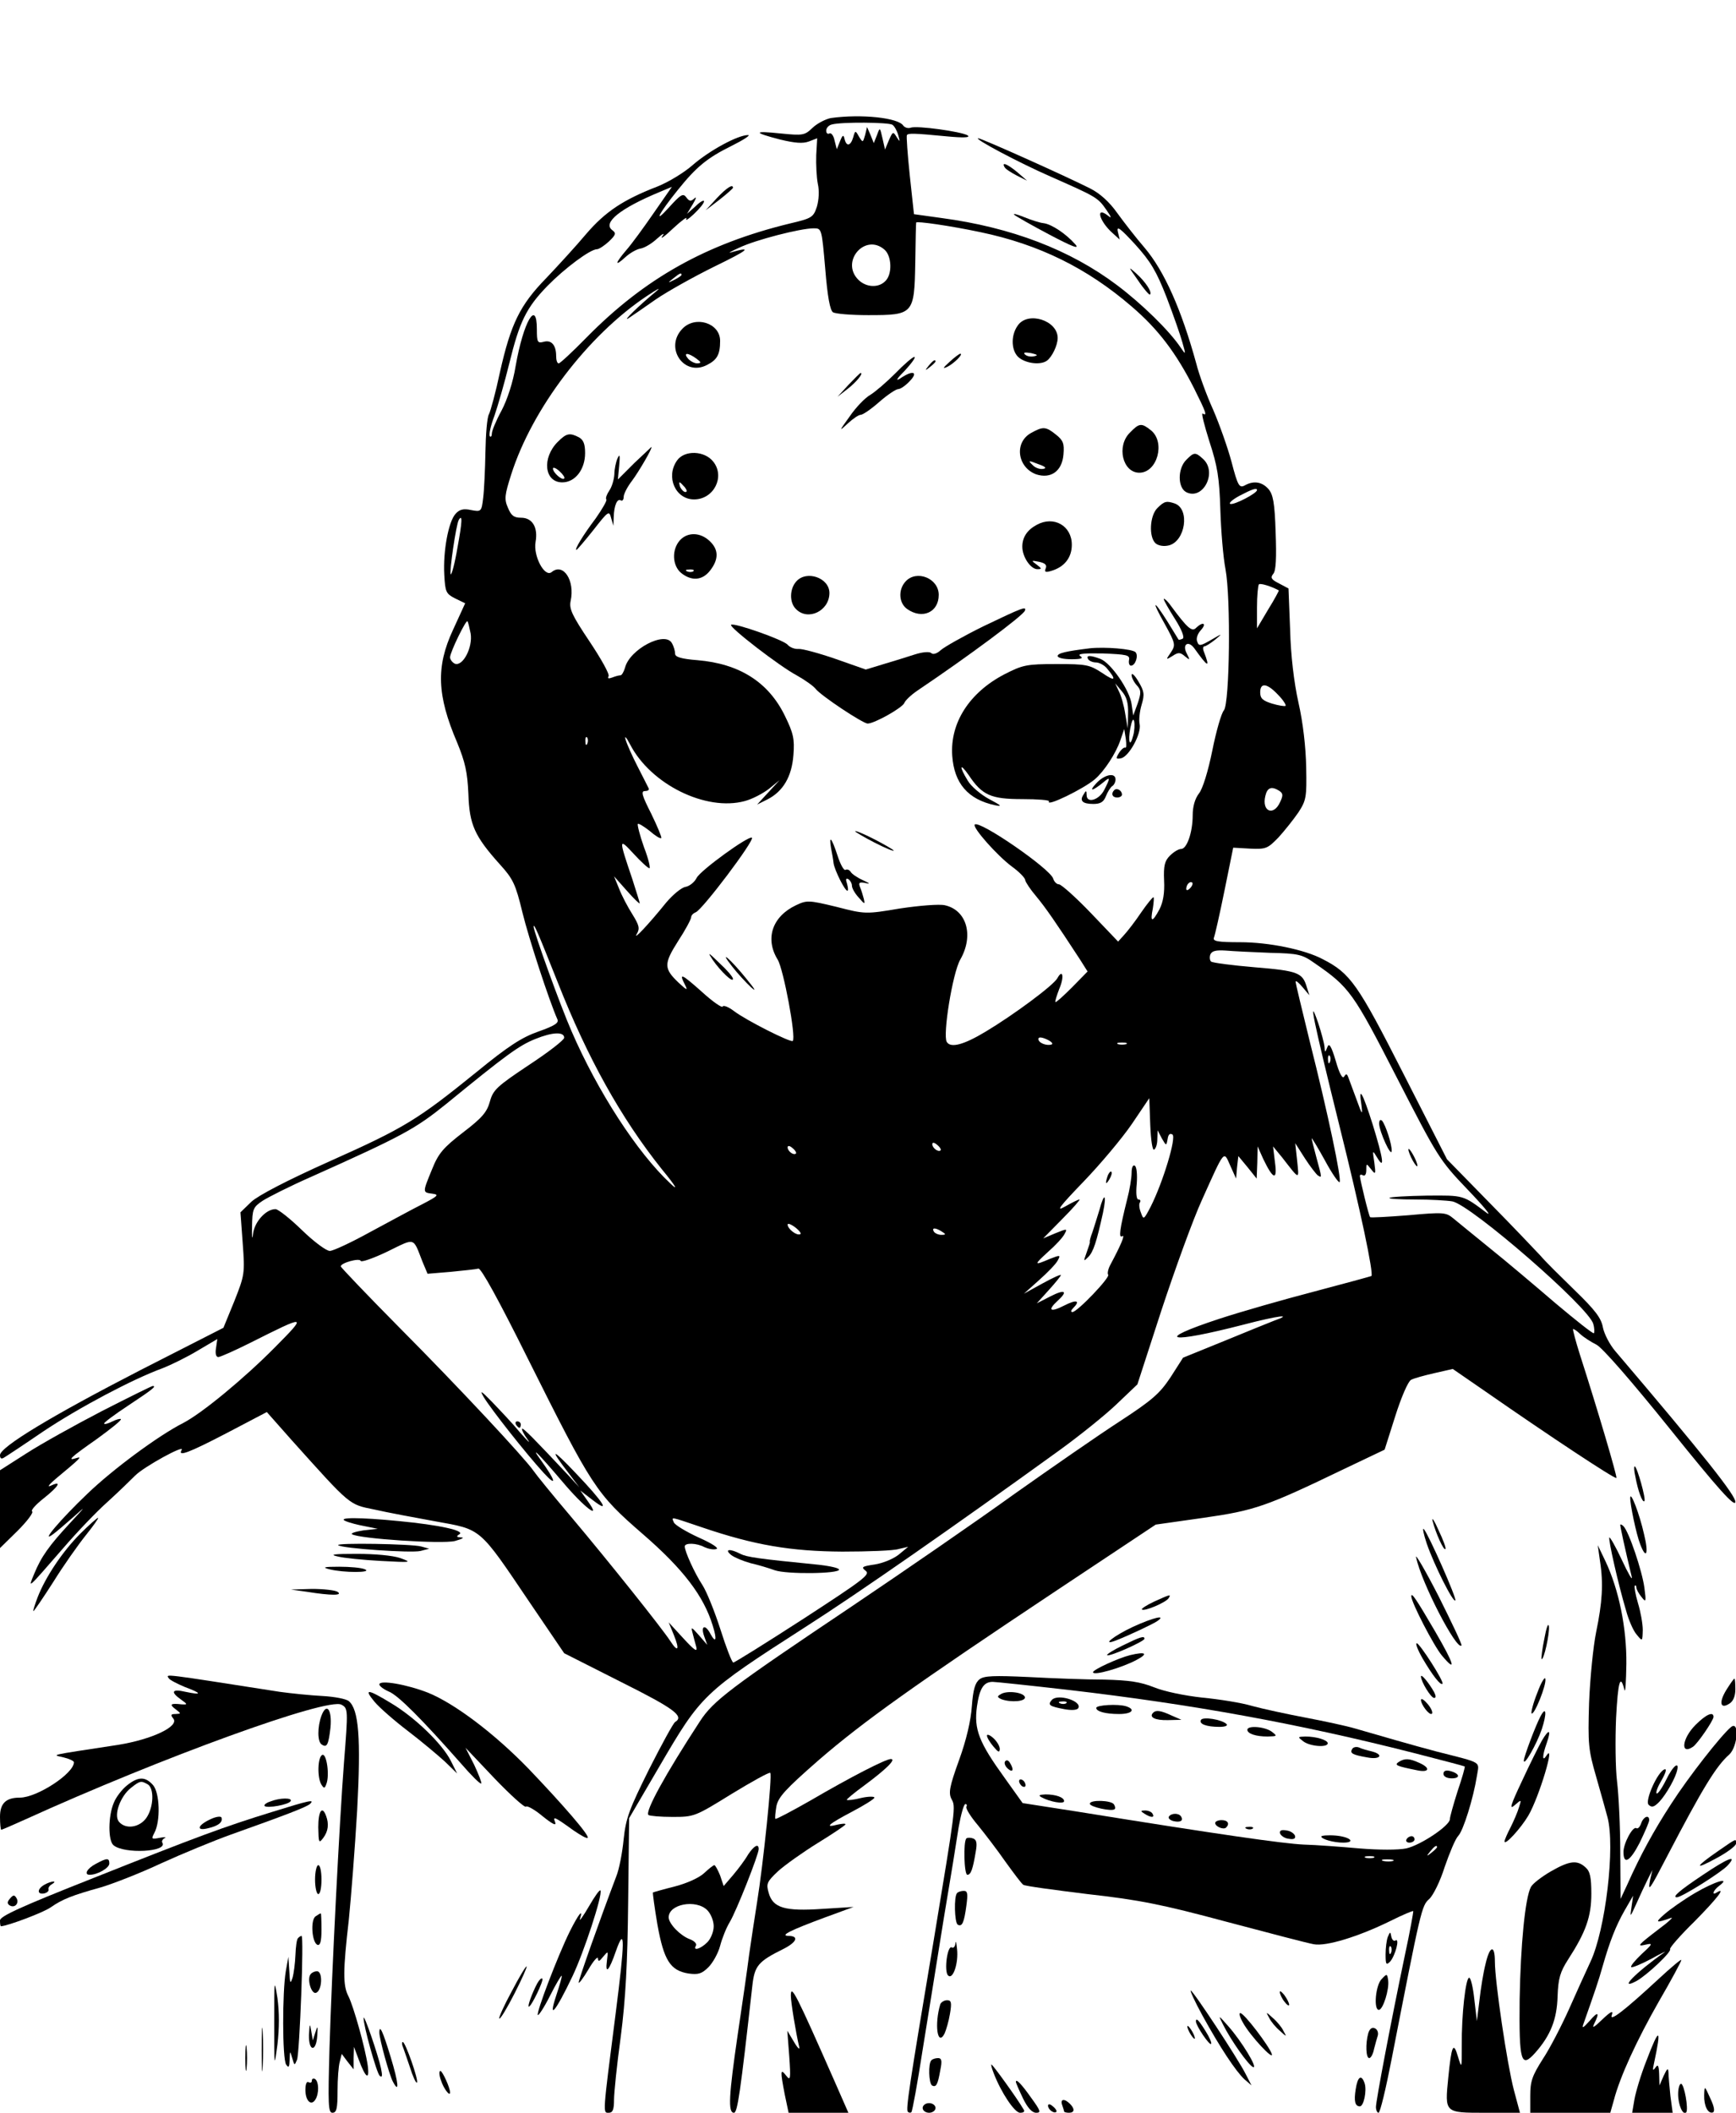 <?xml version="1.0" standalone="no"?>
<!DOCTYPE svg PUBLIC "-//W3C//DTD SVG 20010904//EN"
 "http://www.w3.org/TR/2001/REC-SVG-20010904/DTD/svg10.dtd">
<svg version="1.0" xmlns="http://www.w3.org/2000/svg"
 width="540pt" height="657pt" viewBox="0 0 540 657"
 preserveAspectRatio="xMidYMid meet">
<g transform="translate(0,657) scale(0.1,-0.1)"
fill="#000000" stroke="none">
<path d="M2585 6203 c-16 -3 -42 -16 -57 -30 -25 -24 -30 -25 -100 -18 -86 9
-86 3 -1 -19 46 -11 70 -13 89 -6 l26 10 -3 -52 c-1 -29 1 -70 5 -90 5 -22 3
-50 -3 -71 -11 -33 -16 -36 -84 -52 -259 -63 -451 -170 -632 -354 -44 -45 -83
-81 -87 -81 -5 0 -8 10 -8 23 0 34 -15 51 -39 44 -19 -5 -21 -1 -21 39 0 96
-42 23 -66 -114 -8 -50 -26 -105 -44 -139 -17 -31 -30 -63 -30 -71 0 -8 -3
-12 -6 -9 -4 4 2 33 14 64 11 32 32 105 46 162 32 131 53 174 119 242 54 55
133 114 154 114 6 0 23 11 37 24 22 21 23 26 11 35 -32 23 24 68 147 119 l38
16 -57 -82 c-31 -45 -69 -97 -85 -115 -35 -41 -37 -53 -3 -22 14 13 35 25 47
27 13 2 36 16 52 31 19 17 25 19 16 7 -8 -11 8 0 34 25 27 25 45 38 41 30 -4
-8 6 -2 23 14 18 17 32 34 32 40 0 5 -12 -1 -26 -15 l-27 -24 18 30 c10 17 13
25 5 18 -11 -10 -16 -9 -25 3 -10 14 -17 10 -55 -32 -50 -55 -30 -17 29 56 57
71 91 99 166 136 38 19 61 34 52 34 -32 0 -120 -48 -172 -93 -27 -24 -77 -54
-110 -67 -106 -41 -162 -78 -222 -148 -31 -37 -87 -98 -124 -137 -82 -84 -110
-142 -144 -293 -13 -62 -29 -120 -34 -130 -6 -10 -10 -63 -11 -118 -1 -54 -4
-119 -7 -142 -5 -43 -6 -44 -38 -38 -23 5 -36 2 -48 -12 -22 -24 -39 -116 -35
-189 3 -54 5 -59 34 -74 l31 -15 -38 -83 c-53 -114 -50 -203 13 -350 25 -61
32 -92 35 -160 3 -95 19 -131 98 -219 41 -45 49 -62 70 -149 20 -82 84 -277
109 -333 5 -11 -9 -20 -60 -38 -51 -18 -93 -45 -192 -126 -183 -148 -223 -173
-456 -277 -134 -60 -222 -106 -244 -126 l-34 -33 7 -96 c7 -94 6 -99 -26 -180
l-34 -83 -257 -131 c-278 -143 -438 -240 -438 -265 0 -10 4 -13 12 -8 7 4 63
41 123 82 111 74 277 162 370 196 28 11 77 35 110 55 l61 36 -4 -28 c-3 -17 0
-28 7 -28 6 0 51 20 99 44 177 89 179 89 77 -14 -96 -97 -227 -205 -285 -235
-77 -39 -219 -144 -298 -220 -84 -80 -149 -157 -107 -126 11 8 40 33 65 55 39
35 37 33 -11 -19 -66 -71 -91 -106 -113 -160 -19 -46 -23 -50 90 80 43 50 105
115 139 145 33 30 71 67 85 81 26 27 157 99 145 80 -13 -22 22 -9 141 53 l124
65 77 -87 c185 -206 178 -200 257 -216 39 -9 125 -25 191 -37 144 -26 134 -17
292 -251 l108 -159 178 -90 c166 -83 196 -106 167 -124 -6 -4 -42 -70 -81
-147 -61 -123 -72 -151 -79 -217 -4 -42 -14 -94 -23 -116 -52 -137 -117 -321
-117 -330 0 -5 14 13 30 40 16 28 30 43 30 35 1 -11 4 -10 16 5 16 19 16 19
12 -12 -6 -46 7 -31 28 30 29 82 28 32 -1 -195 -41 -319 -40 -308 -21 -308 12
0 16 10 16 40 0 21 9 110 21 197 15 116 21 227 23 418 l3 261 93 159 c132 226
137 231 456 436 163 104 467 316 788 548 65 47 147 113 181 146 l63 60 75 231
c42 127 98 282 126 343 72 160 67 153 88 106 l18 -40 3 35 4 35 29 -35 28 -35
2 50 1 50 17 -38 c31 -65 45 -70 37 -12 l-6 50 28 -34 c56 -72 53 -71 47 -11
l-6 55 30 -47 c16 -25 35 -49 40 -53 13 -8 14 -11 -4 55 -8 30 -15 57 -15 60
0 3 19 -28 41 -68 22 -41 43 -71 46 -68 7 7 -36 213 -93 438 -24 98 -44 181
-44 185 1 5 10 -3 22 -17 l21 -25 -8 25 c-13 45 -27 51 -161 62 -71 6 -133 14
-137 18 -4 4 -5 14 -2 22 5 11 17 14 48 12 23 -2 85 -5 138 -7 88 -2 100 -5
138 -32 109 -75 120 -91 256 -356 127 -247 132 -256 220 -348 50 -52 77 -85
60 -73 -75 56 -70 55 -187 54 -61 -1 -113 -4 -116 -7 -3 -3 33 -5 80 -5 47 0
99 -3 116 -6 59 -12 426 -331 438 -381 4 -13 4 -26 2 -29 -3 -2 -56 40 -119
93 -63 54 -154 131 -204 171 -49 40 -101 82 -114 93 -23 19 -30 20 -140 10
-64 -5 -117 -8 -119 -6 -4 3 -31 115 -32 128 0 5 5 5 10 2 6 -3 10 4 10 16 0
22 0 22 15 3 14 -18 15 -16 10 21 -6 39 -6 40 9 15 24 -40 19 -4 -14 103 -32
101 -45 123 -35 60 4 -33 2 -30 -15 17 -11 30 -23 62 -26 70 -4 11 -7 12 -13
2 -5 -8 -15 10 -26 49 -14 47 -21 57 -26 43 -7 -18 -8 -18 -9 1 -1 11 -10 45
-20 75 -32 92 -15 8 65 -315 68 -272 108 -465 101 -473 -2 -1 -82 -23 -177
-48 -96 -25 -229 -63 -296 -85 -207 -68 -160 -79 76 -18 107 28 157 34 94 12
-15 -6 -85 -34 -155 -63 l-128 -52 -39 -61 c-34 -51 -57 -71 -158 -137 -65
-42 -212 -144 -328 -226 -115 -83 -343 -240 -505 -349 -377 -253 -431 -293
-473 -358 -107 -164 -171 -280 -160 -291 4 -3 37 -6 75 -6 67 0 70 1 183 71
64 39 118 69 121 66 7 -6 -22 -285 -41 -402 -8 -49 -19 -124 -25 -165 -5 -41
-21 -151 -35 -245 -28 -192 -31 -245 -12 -245 11 0 20 62 57 393 7 64 17 77
98 117 41 21 48 40 14 40 -27 1 8 18 113 57 l90 33 -97 -6 c-117 -8 -154 3
-167 50 -8 28 -6 34 29 67 21 19 77 59 124 88 47 29 86 55 86 58 0 3 -11 2
-25 -1 -42 -11 -29 1 45 40 38 20 70 40 70 44 0 4 -19 4 -41 -1 -23 -6 -43 -8
-45 -6 -2 1 23 22 56 46 66 49 99 81 81 81 -16 0 -125 -56 -250 -129 -58 -33
-107 -59 -109 -57 -2 2 0 20 3 39 6 29 28 53 132 144 139 120 296 232 744 530
l304 202 148 21 c161 23 195 35 438 152 l126 60 33 104 c19 60 40 108 49 113
9 5 42 14 73 21 l57 13 103 -71 c197 -137 401 -272 406 -268 3 4 -58 211 -114
385 -13 41 -22 76 -21 78 2 1 12 -5 23 -16 11 -10 33 -24 49 -32 18 -8 110
-114 230 -263 151 -188 201 -243 203 -227 3 18 -98 146 -374 470 -17 20 -34
53 -38 73 -5 29 -24 54 -87 115 -44 43 -93 91 -107 108 -15 16 -86 91 -159
165 l-132 135 -136 267 c-141 277 -164 311 -250 355 -56 30 -168 53 -257 53
-70 0 -86 3 -82 14 3 7 18 73 33 147 l27 133 53 -3 c49 -2 54 0 88 35 19 21
47 56 62 78 24 37 26 47 24 140 -1 62 -10 140 -24 201 -14 63 -24 147 -26 228
l-5 127 -30 16 c-24 12 -27 18 -17 30 8 10 10 49 7 129 -3 93 -8 118 -23 135
-20 22 -46 26 -74 10 -16 -8 -21 0 -40 73 -12 45 -38 118 -57 162 -20 44 -44
109 -53 145 -46 167 -99 287 -161 360 -26 30 -64 79 -85 108 -24 34 -54 61
-84 76 -75 38 -338 156 -348 156 -16 0 124 -75 227 -120 138 -61 145 -64 171
-102 16 -23 18 -29 6 -19 -41 32 -28 -17 14 -54 l22 -20 -6 25 c-4 19 8 10 54
-40 48 -53 66 -83 98 -165 21 -55 43 -118 49 -140 11 -39 11 -40 -6 -15 -35
52 -120 135 -197 193 -146 110 -329 180 -546 209 l-86 12 -13 120 c-7 67 -11
123 -9 126 5 6 20 6 124 -4 52 -5 75 -4 65 3 -20 12 -158 31 -177 24 -8 -3
-18 0 -23 6 -15 25 -131 37 -225 24z m191 -21 c6 -4 14 -18 18 -32 6 -22 6
-23 -5 -6 -11 18 -12 17 -24 -10 l-12 -29 -8 35 c-8 35 -8 35 -17 10 l-10 -25
-10 25 -11 25 -6 -25 c-7 -24 -7 -24 -19 -5 -11 20 -12 20 -18 -2 -8 -27 -21
-30 -27 -5 -3 14 -6 13 -14 -7 l-10 -25 -7 27 c-3 16 -11 25 -16 22 -6 -3 -10
1 -10 9 0 8 8 17 18 19 29 8 176 7 188 -1z m274 -334 c182 -38 332 -112 470
-231 83 -71 138 -144 194 -254 38 -76 42 -88 27 -79 -5 3 5 -36 21 -87 25 -76
31 -113 34 -212 2 -66 9 -149 16 -185 17 -90 13 -418 -5 -439 -8 -9 -24 -65
-36 -125 -13 -64 -30 -120 -42 -134 -12 -16 -19 -40 -19 -67 0 -53 -18 -105
-36 -105 -8 0 -23 -9 -35 -21 -16 -16 -20 -31 -18 -77 2 -39 -3 -67 -14 -89
-23 -43 -30 -42 -21 2 3 19 4 35 2 35 -3 0 -20 -21 -38 -47 -18 -27 -42 -58
-53 -70 l-19 -21 -85 89 c-47 49 -92 89 -99 89 -7 0 -15 8 -18 18 -10 31 -229
182 -244 168 -8 -9 70 -97 116 -131 22 -16 41 -35 41 -42 1 -6 16 -29 34 -50
29 -35 59 -78 136 -196 l24 -38 -48 -49 c-27 -27 -50 -48 -52 -46 -2 1 4 20
12 41 16 37 11 64 -6 33 -12 -22 -136 -114 -223 -166 -68 -41 -109 -52 -121
-32 -13 21 18 214 42 256 43 75 20 154 -48 169 -17 4 -79 -1 -139 -10 -107
-18 -109 -18 -198 5 -87 21 -92 21 -126 5 -74 -35 -97 -104 -57 -169 18 -29
58 -242 47 -253 -6 -6 -145 64 -183 93 -17 13 -33 19 -35 14 -2 -5 -31 15 -65
46 -64 57 -72 60 -52 21 9 -18 6 -17 -20 7 -46 44 -47 58 -2 129 23 35 41 69
41 75 0 5 6 12 14 15 21 8 183 223 175 232 -9 8 -161 -102 -172 -125 -7 -14
-23 -26 -35 -28 -12 -2 -39 -24 -60 -49 -54 -67 -105 -121 -91 -97 10 17 7 27
-14 61 -14 22 -33 58 -41 79 l-16 39 40 -45 c22 -25 40 -42 40 -39 0 3 -11 37
-23 75 -43 127 -43 130 4 79 23 -25 45 -45 49 -45 4 0 -3 30 -17 66 -13 37
-21 69 -19 72 3 2 19 -8 37 -22 17 -15 33 -25 36 -22 2 2 -12 36 -31 75 -29
57 -33 71 -20 71 8 0 14 3 12 8 -2 4 -17 34 -34 67 -17 33 -34 71 -38 85 -4
14 2 8 14 -15 64 -124 236 -209 357 -176 23 6 57 24 75 38 l33 27 -35 -38 -35
-38 32 16 c49 25 76 71 81 138 4 50 0 68 -27 123 -51 104 -141 161 -271 172
-51 4 -70 10 -70 20 0 8 -4 23 -10 33 -21 39 -132 -19 -146 -77 -4 -13 -10
-23 -14 -23 -5 0 -16 -3 -26 -7 -11 -4 -15 -3 -11 4 4 6 -23 54 -59 108 -55
82 -64 102 -59 126 14 64 -23 120 -59 90 -22 -18 -58 51 -50 94 8 45 -10 75
-45 75 -23 0 -31 7 -41 31 -12 27 -10 40 10 103 65 205 238 432 420 554 36 24
49 31 30 15 -49 -40 -109 -98 -84 -82 12 8 50 34 84 58 35 24 117 70 184 103
105 51 119 63 49 43 -10 -3 2 4 27 15 50 24 190 60 231 60 25 0 25 0 36 -126
7 -87 15 -129 24 -135 8 -5 57 -9 110 -9 141 0 143 3 146 162 1 67 2 124 3
126 0 5 106 -10 200 -30z m-298 -55 c22 -20 24 -76 2 -97 -21 -22 -60 -20 -84
4 -57 57 22 147 82 93z m-632 -78 c0 -2 -10 -9 -22 -15 -22 -11 -22 -10 -4 4
21 17 26 19 26 11z m1790 -669 c0 -10 -71 -47 -83 -43 -6 2 6 13 28 25 40 21
55 26 55 18z m-2487 -179 c-8 -48 -18 -85 -21 -83 -5 6 17 156 25 169 12 20
11 -5 -4 -86z m2555 -133 c1 0 -13 -27 -33 -59 l-35 -59 0 65 c0 36 3 68 6 72
5 4 38 -6 62 -19z m-2514 -134 c7 -43 -24 -103 -49 -94 -8 4 -15 13 -15 20 0
16 50 118 54 112 2 -1 6 -19 10 -38z m2511 -190 c16 -16 26 -32 24 -35 -3 -2
-22 1 -42 7 -29 9 -37 16 -37 35 0 31 21 29 55 -7z m-2148 -152 c-3 -8 -6 -5
-6 6 -1 11 2 17 5 13 3 -3 4 -12 1 -19z m2152 -147 c12 -8 13 -14 3 -35 -20
-45 -58 -30 -46 19 6 26 19 31 43 16z m-277 -303 c-7 -7 -12 -8 -12 -2 0 6 3
14 7 17 3 4 9 5 12 2 2 -3 -1 -11 -7 -17z m-1967 -293 c93 -236 197 -422 323
-580 46 -56 53 -70 27 -45 -103 96 -226 286 -307 473 -34 77 -118 310 -118
325 0 13 11 -12 75 -173z m20 -172 c0 -7 -49 -45 -110 -85 -99 -66 -111 -77
-121 -113 -9 -33 -24 -51 -83 -96 -62 -48 -77 -65 -97 -115 -30 -73 -30 -72 1
-76 22 -3 18 -7 -32 -33 -32 -16 -105 -56 -163 -87 -58 -32 -114 -58 -124 -58
-11 0 -50 29 -87 65 -37 36 -74 65 -82 65 -30 0 -66 -40 -70 -78 -2 -20 -4
-10 -3 23 1 55 3 61 33 81 17 11 84 45 150 74 286 128 324 149 421 227 187
153 227 182 277 202 54 22 90 23 90 4z m1516 -21 c-16 -5 -41 5 -41 17 0 7 10
6 26 -1 15 -7 21 -14 15 -16z m232 1 c-7 -2 -19 -2 -25 0 -7 3 -2 5 12 5 14 0
19 -2 13 -5z m634 -55 c-3 -8 -6 -5 -6 6 -1 11 2 17 5 13 3 -3 4 -12 1 -19z
m-547 -273 c6 4 10 18 10 33 l1 27 13 -25 c14 -24 14 -24 18 -2 2 14 7 19 15
14 13 -8 -29 -148 -68 -225 -21 -40 -22 -41 -30 -18 -5 12 -7 27 -3 32 3 5 1
9 -5 9 -6 0 -8 20 -5 49 2 28 0 52 -6 56 -6 4 -10 -6 -10 -22 0 -16 -6 -53
-14 -83 -23 -92 -27 -122 -15 -114 10 6 -5 -29 -36 -87 -8 -14 -11 -29 -8 -33
8 -7 -96 -116 -111 -116 -6 0 -5 5 2 12 24 24 11 28 -28 8 -43 -22 -53 -15
-20 15 33 30 23 37 -22 14 l-43 -22 38 42 c20 22 37 43 37 46 0 3 -26 -9 -57
-26 l-58 -32 48 43 c26 23 52 50 57 60 10 18 8 18 -25 5 -49 -21 -50 -19 -5
22 23 20 46 45 51 55 10 18 9 18 -28 3 l-38 -16 60 61 c33 33 56 60 53 60 -4
0 -24 -10 -45 -22 -30 -17 -19 -2 58 78 52 54 120 135 150 179 l54 80 3 -83
c2 -49 7 -80 12 -77z m-664 -2 c-7 -7 -26 7 -26 19 0 6 6 6 15 -2 9 -7 13 -15
11 -17z m-450 -10 c-7 -7 -26 7 -26 19 0 6 6 6 15 -2 9 -7 13 -15 11 -17z m13
-251 c-12 -5 -39 17 -39 30 0 5 11 1 24 -9 13 -10 20 -20 15 -21z m441 8 c13
-8 13 -10 -2 -10 -9 0 -20 5 -23 10 -8 13 5 13 25 0z m-1616 -93 l16 -38 72 6
c40 4 79 8 86 10 8 3 64 -99 153 -278 202 -404 213 -421 358 -547 126 -109
190 -193 218 -285 14 -44 10 -57 -7 -26 -16 31 -31 26 -20 -6 l10 -28 -26 30
c-23 26 -25 27 -20 8 3 -13 9 -33 12 -45 4 -17 -7 -9 -40 27 l-46 50 16 -39
c19 -47 13 -56 -11 -19 -26 40 -192 248 -310 388 -56 66 -108 130 -116 142
-28 40 -229 256 -415 443 -101 102 -184 189 -184 192 0 11 59 27 62 17 2 -5
39 8 83 29 88 43 79 46 109 -31z m871 -827 c162 -55 275 -74 435 -75 80 0 159
3 175 8 l30 7 -29 -24 c-16 -13 -49 -27 -75 -31 -40 -6 -43 -8 -28 -20 15 -11
-8 -28 -194 -149 -116 -75 -214 -136 -218 -136 -4 0 -22 46 -40 103 -18 56
-43 118 -56 138 -25 38 -55 105 -55 120 0 12 37 11 61 -2 11 -5 28 -9 37 -6
10 2 -12 17 -55 36 -39 18 -74 39 -77 47 -7 18 -15 19 89 -16z"/>
<path d="M3166 5558 c-24 -33 -20 -84 6 -102 24 -17 65 -21 84 -8 16 11 34 48
34 71 0 55 -93 84 -124 39z m50 -96 c-10 -2 -22 0 -28 6 -6 6 0 7 19 4 21 -5
23 -7 9 -10z"/>
<path d="M2122 5547 c-56 -59 6 -149 77 -112 32 16 41 33 41 75 0 56 -78 80
-118 37z m44 -92 c16 -12 16 -14 3 -15 -9 0 -22 7 -29 15 -16 19 0 19 26 0z"/>
<path d="M2953 5444 c-20 -18 -22 -22 -7 -15 21 10 52 41 41 41 -3 0 -19 -12
-34 -26z"/>
<path d="M2785 5409 c-28 -28 -63 -58 -78 -67 -16 -9 -45 -39 -64 -67 -34 -47
-34 -48 -6 -22 16 15 34 27 40 27 7 0 33 18 58 40 25 22 52 40 59 40 7 0 23
11 36 25 28 29 9 35 -30 8 -16 -10 -10 0 15 25 21 23 35 42 29 42 -5 0 -32
-23 -59 -51z"/>
<path d="M2889 5433 c-13 -16 -12 -17 4 -4 9 7 17 15 17 17 0 8 -8 3 -21 -13z"/>
<path d="M2639 5373 l-34 -37 32 25 c26 20 50 49 40 49 -2 0 -19 -17 -38 -37z"/>
<path d="M3515 5225 c-43 -42 -23 -125 29 -125 56 0 82 95 36 132 -29 23 -36
23 -65 -7z"/>
<path d="M3208 5224 c-54 -29 -44 -107 15 -129 46 -15 81 10 85 62 3 34 -1 44
-24 62 -31 25 -40 25 -76 5z m37 -112 c-10 -2 -25 3 -33 12 -15 14 -13 15 17
3 23 -8 28 -13 16 -15z"/>
<path d="M1735 5196 c-50 -50 -42 -126 14 -126 40 0 71 40 71 91 0 28 -5 41
-19 49 -29 15 -39 13 -66 -14z m20 -114 c-6 -7 -35 18 -35 31 0 5 9 2 20 -8
11 -10 18 -20 15 -23z"/>
<path d="M1973 5130 l-51 -51 4 43 c3 32 2 38 -5 23 -5 -11 -10 -34 -10 -50
-1 -17 -8 -40 -16 -51 -8 -12 -12 -24 -9 -27 3 -3 -12 -29 -33 -59 -40 -53
-67 -98 -60 -98 2 0 26 28 53 62 46 59 49 61 55 37 l7 -24 1 27 c1 36 11 59
22 52 5 -3 9 2 9 11 0 9 12 32 26 50 21 28 66 105 60 105 0 0 -24 -23 -53 -50z"/>
<path d="M2106 5138 c-36 -51 -5 -121 53 -121 61 0 97 70 60 117 -27 35 -90
37 -113 4z m24 -83 c7 -9 8 -15 2 -15 -5 0 -12 7 -16 15 -3 8 -4 15 -2 15 2 0
9 -7 16 -15z"/>
<path d="M3690 5140 c-27 -27 -27 -85 -1 -100 53 -28 99 62 53 103 -24 22 -28
21 -52 -3z"/>
<path d="M3600 4990 c-24 -24 -27 -91 -5 -110 9 -7 25 -10 41 -6 51 13 66 112
19 130 -26 9 -33 8 -55 -14z"/>
<path d="M3225 4938 c-30 -16 -45 -39 -45 -68 0 -32 26 -70 47 -70 14 0 14 2
-2 14 -18 13 -18 14 7 9 19 -4 25 -10 21 -20 -5 -12 -1 -14 18 -8 40 12 63 41
63 81 0 59 -56 91 -109 62z"/>
<path d="M2115 4890 c-26 -29 -24 -79 4 -102 33 -26 66 -23 90 8 27 35 27 65
-2 92 -29 27 -68 28 -92 2z m42 -96 c-3 -3 -12 -4 -19 -1 -8 3 -5 6 6 6 11 1
17 -2 13 -5z"/>
<path d="M2477 4762 c-21 -23 -22 -66 -1 -86 37 -38 104 -6 104 50 0 47 -71
72 -103 36z"/>
<path d="M2817 4762 c-24 -26 -21 -68 5 -86 47 -33 98 -10 98 44 0 52 -69 79
-103 42z"/>
<path d="M3620 4707 c0 -4 16 -32 35 -62 21 -33 30 -57 24 -61 -6 -3 -11 -4
-13 -3 -1 2 -17 28 -35 57 -45 71 -50 66 -7 -10 33 -60 33 -64 18 -87 -16 -23
-16 -24 5 -11 18 12 24 12 39 -1 16 -13 16 -12 6 8 -16 29 4 43 23 17 43 -60
50 -63 30 -11 -4 9 -3 17 1 17 5 0 20 10 34 21 24 20 23 20 -13 -1 -33 -19
-38 -20 -43 -5 -4 9 1 24 11 35 20 22 7 28 -14 8 -13 -14 -27 -2 -78 67 -12
17 -23 26 -23 22z"/>
<path d="M3060 4623 c-63 -31 -123 -65 -134 -75 -12 -11 -24 -14 -29 -9 -5 5
-26 4 -51 -4 -22 -7 -66 -21 -97 -30 l-56 -17 -94 33 c-52 18 -104 32 -115 31
-12 -1 -27 5 -34 13 -12 15 -168 70 -176 62 -7 -7 151 -129 204 -157 25 -14
52 -33 59 -42 16 -21 147 -108 162 -108 21 0 108 49 114 64 3 8 21 25 40 38
159 107 330 234 335 249 6 15 -9 9 -128 -48z"/>
<path d="M3390 4554 c-73 -9 -100 -15 -100 -24 0 -6 19 -10 43 -10 31 0 38 3
27 10 -10 7 11 9 70 8 75 -3 85 -5 82 -20 -2 -10 1 -18 6 -18 14 0 24 32 14
42 -10 10 -94 17 -142 12z"/>
<path d="M3385 4520 c3 -5 14 -10 24 -10 10 0 25 -8 33 -17 32 -38 28 -44 -13
-16 -40 26 -49 28 -143 28 -94 0 -105 -3 -162 -32 -109 -57 -169 -151 -162
-253 6 -86 49 -136 133 -154 24 -5 20 -1 -18 19 -26 14 -57 40 -67 58 -27 44
-25 57 3 17 42 -63 69 -75 167 -75 48 0 86 -3 83 -7 -11 -19 108 39 143 69 29
25 65 80 79 121 l12 35 5 -31 c2 -17 2 -29 -2 -27 -3 2 -12 -5 -19 -16 -11
-18 -10 -20 6 -17 25 5 64 77 58 106 -3 12 0 40 6 60 10 33 8 43 -10 73 -11
19 -21 28 -21 20 0 -8 7 -22 16 -32 14 -15 14 -23 3 -56 l-14 -38 -5 35 c-6
44 -64 128 -97 141 -32 12 -46 12 -38 -1z m124 -169 l-1 -46 -8 46 c-4 26 -13
57 -20 70 l-11 24 20 -24 c15 -17 21 -36 20 -70z m16 -68 c-10 -40 -17 -20 -9
23 5 24 9 32 12 21 2 -10 1 -30 -3 -44z"/>
<path d="M3409 4133 c-24 -26 -10 -23 24 5 21 18 21 13 2 -24 -16 -32 -55 -44
-55 -16 0 14 -2 15 -9 2 -14 -20 -4 -30 30 -30 22 0 32 6 39 24 5 13 14 27 19
31 6 3 11 13 11 21 0 23 -35 16 -61 -13z"/>
<path d="M3466 4113 c-11 -11 -6 -23 9 -23 8 0 15 4 15 9 0 13 -16 22 -24 14z"/>
<path d="M2660 3985 c0 -2 27 -18 60 -35 33 -17 60 -28 60 -25 0 2 -27 18 -60
35 -33 17 -60 28 -60 25z"/>
<path d="M2585 3933 c3 -16 7 -37 8 -48 4 -23 35 -85 43 -85 3 0 2 10 -1 21
-5 15 -4 19 4 15 6 -4 11 -13 11 -20 0 -8 9 -24 21 -37 19 -22 20 -22 16 -4
-3 11 -8 28 -12 37 -5 13 -2 16 17 12 16 -4 14 -1 -8 9 -18 8 -35 20 -38 26
-4 6 -11 9 -16 6 -5 -3 -16 17 -25 45 -18 55 -27 65 -20 23z"/>
<path d="M2217 3585 c25 -36 63 -72 63 -59 0 6 -19 28 -42 49 -36 35 -38 36
-21 10z"/>
<path d="M2277 3565 c17 -22 44 -51 59 -65 18 -16 13 -7 -14 26 -50 62 -89 95
-45 39z"/>
<path d="M3446 2915 c-9 -26 -7 -32 5 -12 6 10 9 21 6 23 -2 3 -7 -2 -11 -11z"/>
<path d="M3420 2808 c-7 -23 -17 -55 -22 -70 -6 -15 -9 -28 -8 -30 1 -2 -4
-16 -10 -33 -10 -28 -10 -29 5 -14 16 16 26 47 46 138 12 58 4 65 -11 9z"/>
<path d="M1505 2225 c23 -38 131 -175 186 -235 43 -47 38 -25 -9 40 -35 48 -7
20 67 -67 68 -81 124 -123 80 -62 l-24 34 39 -30 c57 -44 34 -7 -54 85 -74 78
-82 78 -22 0 l34 -45 -32 35 c-104 111 -143 151 -146 147 -2 -2 5 -17 17 -33
11 -16 1 -6 -23 21 -23 28 -63 70 -87 95 -35 36 -40 39 -26 15z"/>
<path d="M1605 2140 c3 -5 8 -10 11 -10 2 0 4 5 4 10 0 6 -5 10 -11 10 -5 0
-7 -4 -4 -10z"/>
<path d="M2275 1734 c11 -8 38 -19 60 -25 22 -5 56 -15 75 -22 38 -13 200 -11
200 2 0 5 -28 11 -62 15 -192 19 -225 24 -245 34 -32 17 -52 15 -28 -4z"/>
<path d="M3125 6050 c3 -6 21 -17 38 -26 l32 -16 -30 26 c-31 26 -51 34 -40
16z"/>
<path d="M2229 5953 l-34 -37 43 33 c23 18 42 35 42 37 0 13 -20 0 -51 -33z"/>
<path d="M3155 5902 c6 -5 55 -33 110 -62 72 -38 94 -46 80 -30 -29 33 -74 63
-99 66 -11 1 -39 10 -61 19 -22 9 -35 12 -30 7z"/>
<path d="M3540 5698 c18 -27 35 -46 37 -44 8 7 -14 40 -43 66 -26 23 -25 22 6
-22z"/>
<path d="M4290 3075 c1 -25 38 -106 39 -84 1 20 -19 81 -30 94 -6 5 -9 1 -9
-10z"/>
<path d="M4381 2995 c0 -5 6 -21 14 -35 8 -14 14 -20 14 -15 0 6 -6 21 -14 35
-8 14 -14 21 -14 15z"/>
<path d="M317 2182 c-83 -43 -189 -102 -234 -131 l-83 -53 0 -121 0 -121 55
54 c30 30 50 57 45 60 -5 3 11 21 35 40 48 38 59 57 23 40 -13 -6 -5 4 16 22
76 63 83 70 64 64 -31 -10 -20 1 63 59 44 32 78 59 75 62 -2 2 -14 -1 -26 -7
-12 -6 -24 -10 -26 -7 -3 2 32 28 76 57 74 49 88 60 75 60 -3 0 -74 -35 -158
-78z"/>
<path d="M5087 1978 c8 -44 22 -82 28 -76 6 5 -23 108 -30 108 -3 0 -2 -15 2
-32z"/>
<path d="M5071 1913 c-1 -19 19 -115 31 -145 19 -50 27 -30 12 31 -14 63 -42
135 -43 114z"/>
<path d="M4456 1841 c10 -39 35 -94 40 -88 3 2 -7 29 -21 58 -13 30 -22 43
-19 30z"/>
<path d="M250 1801 c-55 -55 -108 -134 -133 -198 -9 -24 -15 -43 -13 -43 2 0
30 41 62 91 31 50 77 115 101 145 24 30 41 54 38 54 -3 0 -28 -22 -55 -49z"/>
<path d="M1075 1840 c11 -5 38 -12 60 -16 l40 -8 -45 -5 c-25 -4 -40 -9 -35
-12 22 -14 280 -31 320 -21 22 6 31 11 20 11 -15 1 -17 3 -6 10 18 11 -62 29
-189 41 -122 12 -193 12 -165 0z"/>
<path d="M5040 1828 c0 -6 13 -67 36 -163 2 -11 -12 13 -31 54 -19 41 -37 72
-39 70 -4 -5 28 -147 52 -227 8 -30 23 -64 33 -75 18 -22 18 -22 19 14 0 20
-7 58 -15 84 -8 27 -12 51 -10 54 3 2 5 0 5 -5 0 -6 7 -19 16 -30 14 -18 15
-16 9 29 -7 52 -48 174 -65 191 -5 5 -10 7 -10 4z"/>
<path d="M4438 1770 c24 -69 82 -184 89 -177 5 6 -83 205 -98 222 -5 5 -1 -15
9 -45z"/>
<path d="M1052 1765 c10 -10 228 -25 256 -18 l27 7 -25 7 c-29 8 -266 12 -258
4z"/>
<path d="M4977 1715 c11 -70 7 -128 -12 -220 -9 -44 -19 -143 -22 -220 -4
-129 -2 -147 22 -230 14 -49 30 -106 35 -125 25 -92 -6 -352 -53 -451 -14 -30
-44 -96 -67 -148 -23 -51 -59 -121 -81 -154 -33 -52 -39 -69 -39 -114 l0 -53
125 0 124 0 11 39 c19 73 71 186 140 307 39 67 70 125 70 129 0 4 -32 -23 -72
-60 -107 -99 -154 -135 -144 -110 5 14 -4 10 -30 -15 -26 -25 -33 -29 -25 -13
18 36 12 40 -15 8 -19 -21 -24 -24 -19 -10 35 99 48 137 60 180 22 77 41 126
69 175 l26 45 -5 -35 c-5 -34 -5 -34 15 10 11 25 27 59 35 75 l15 30 -7 -30
c-8 -42 -2 -33 54 75 108 207 151 278 192 314 27 25 32 108 5 85 -31 -26 -132
-155 -186 -239 -54 -83 -96 -160 -136 -250 l-21 -45 -1 145 c0 80 -5 179 -10
220 -5 41 -6 130 -3 198 6 113 13 139 26 87 3 -11 5 25 6 81 1 111 -23 230
-65 319 l-24 50 7 -50z"/>
<path d="M4405 1727 c16 -78 126 -290 141 -274 3 2 -30 71 -71 153 -42 82 -74
136 -70 121z"/>
<path d="M1050 1730 c19 -5 80 -11 135 -14 95 -5 98 -5 60 9 -24 8 -79 13
-135 13 -72 0 -87 -2 -60 -8z"/>
<path d="M1025 1690 c43 -11 136 -11 110 0 -11 5 -47 8 -80 8 -48 0 -54 -2
-30 -8z"/>
<path d="M955 1620 c75 -12 113 -12 95 0 -8 5 -44 9 -80 9 l-65 -2 50 -7z"/>
<path d="M3591 1590 c-24 -11 -42 -23 -39 -25 7 -7 75 22 83 35 8 13 7 13 -44
-10z"/>
<path d="M4390 1606 c0 -19 70 -154 95 -184 47 -56 39 -28 -21 75 -59 101 -74
123 -74 109z"/>
<path d="M3524 1511 c-60 -28 -101 -61 -52 -42 43 17 113 50 128 60 30 21 -13
11 -76 -18z"/>
<path d="M4804 1475 c-7 -33 -10 -62 -9 -64 7 -6 26 81 23 102 -2 12 -8 -5
-14 -38z"/>
<path d="M3492 1453 c-29 -14 -51 -28 -48 -30 6 -6 116 43 116 51 0 10 -13 6
-68 -21z"/>
<path d="M4425 1413 c31 -53 56 -85 62 -79 6 6 -71 126 -80 126 -5 0 3 -21 18
-47z"/>
<path d="M3515 1423 c-36 -9 -115 -45 -115 -53 0 -12 88 13 135 38 38 20 30
27 -20 15z"/>
<path d="M525 1351 c3 -5 26 -17 50 -27 54 -20 54 -26 2 -15 -42 10 -48 0 -14
-24 21 -15 21 -16 2 -15 -35 4 -39 0 -19 -15 18 -14 18 -14 0 -15 -15 0 -16
-3 -7 -14 20 -24 -66 -65 -172 -82 -222 -34 -206 -30 -169 -39 17 -4 32 -11
32 -15 0 -35 -115 -110 -168 -110 -44 0 -62 -18 -62 -60 0 -22 2 -40 4 -40 2
0 34 14 72 31 429 195 943 381 986 358 21 -11 21 -16 8 -180 -14 -182 -38
-653 -45 -886 -5 -179 -4 -203 9 -203 13 0 16 13 16 68 0 37 3 78 7 91 l6 24
18 -24 19 -24 0 35 1 35 15 -40 c21 -57 34 -66 28 -19 -8 56 -44 184 -60 216
-18 34 -17 81 1 238 7 69 19 222 26 341 12 225 5 313 -26 339 -8 7 -45 14 -82
16 -38 2 -97 8 -133 13 -372 58 -354 56 -345 42z"/>
<path d="M3047 1348 c-14 -11 -20 -32 -24 -84 -3 -44 -17 -105 -40 -168 -30
-83 -33 -102 -23 -121 13 -24 13 -24 -55 -435 -77 -459 -88 -531 -81 -537 3
-3 8 -4 11 -1 3 3 19 90 35 194 17 104 46 286 65 404 20 118 41 248 47 288 7
39 16 72 21 72 4 0 6 -4 3 -8 -3 -5 13 -31 36 -58 22 -27 61 -78 86 -114 26
-36 50 -68 55 -71 5 -4 95 -16 200 -29 161 -18 231 -32 432 -86 132 -35 254
-67 272 -70 38 -7 137 23 237 72 38 19 71 33 72 31 1 -1 -10 -63 -26 -137 -44
-210 -90 -453 -90 -472 0 -10 4 -18 8 -18 5 0 23 75 41 168 91 466 93 476 117
497 12 11 34 55 48 100 15 43 33 87 42 96 16 17 47 117 58 186 7 47 21 39
-124 76 -30 8 -89 24 -130 36 -41 12 -97 28 -125 36 -27 8 -97 23 -155 34 -58
11 -132 27 -165 36 -33 10 -103 21 -155 26 -55 6 -118 19 -150 32 -43 17 -77
22 -155 24 -55 0 -161 4 -235 8 -108 5 -139 4 -153 -7z m276 -33 c386 -45 712
-104 1074 -196 86 -22 158 -41 159 -42 2 -1 -8 -36 -22 -77 -13 -41 -24 -80
-24 -87 0 -20 -91 -81 -136 -91 -25 -5 -84 -5 -145 0 -57 5 -135 11 -174 12
-64 3 -260 31 -707 103 l-167 26 -55 77 c-81 112 -97 152 -87 224 8 56 21 76
49 76 8 0 113 -11 235 -25z m1147 -489 c0 -2 -8 -10 -17 -17 -16 -13 -17 -12
-4 4 13 16 21 21 21 13z m-197 -33 c-7 -2 -19 -2 -25 0 -7 3 -2 5 12 5 14 0
19 -2 13 -5z m60 -10 c-7 -2 -21 -2 -30 0 -10 3 -4 5 12 5 17 0 24 -2 18 -5z"/>
<path d="M3112 1301 c-11 -6 -10 -9 3 -15 30 -11 77 -7 73 7 -5 15 -58 21 -76
8z"/>
<path d="M3272 1284 c-14 -16 -8 -20 39 -29 22 -4 39 -3 43 3 13 22 -63 46
-82 26z m45 -10 c-3 -3 -12 -4 -19 -1 -8 3 -5 6 6 6 11 1 17 -2 13 -5z"/>
<path d="M3410 1259 c0 -11 28 -19 71 -19 40 0 53 14 22 24 -25 8 -93 4 -93
-5z"/>
<path d="M3587 1244 c-14 -14 6 -24 46 -23 l42 1 -30 13 c-34 16 -49 18 -58 9z"/>
<path d="M3736 1222 c-8 -13 17 -22 57 -22 19 0 27 4 22 9 -15 14 -72 23 -79
13z"/>
<path d="M3880 1191 c0 -12 26 -21 63 -21 30 1 31 1 13 15 -22 16 -76 20 -76
6z"/>
<path d="M3070 1173 c0 -6 9 -21 20 -34 15 -18 19 -20 20 -8 0 9 -9 24 -20 34
-11 10 -20 13 -20 8z"/>
<path d="M4054 1155 c21 -16 76 -20 76 -6 0 10 -35 21 -70 21 -24 -1 -24 -1
-6 -15z"/>
<path d="M4206 1131 c-8 -13 1 -18 47 -26 41 -8 53 9 13 19 -13 3 -31 8 -39
12 -8 3 -18 1 -21 -5z"/>
<path d="M3126 1092 c-3 -5 1 -15 9 -22 16 -14 20 -3 6 19 -5 8 -11 9 -15 3z"/>
<path d="M4351 1091 c-15 -10 -7 -13 57 -26 38 -8 43 7 7 23 -31 14 -45 15
-64 3z"/>
<path d="M4490 1054 c0 -8 10 -14 26 -14 28 0 25 15 -6 23 -13 3 -20 0 -20 -9z"/>
<path d="M3170 1031 c0 -5 5 -13 10 -16 6 -3 10 -2 10 4 0 5 -4 13 -10 16 -5
3 -10 2 -10 -4z"/>
<path d="M3240 981 c25 -14 70 -22 70 -12 0 12 -26 21 -58 21 -20 -1 -23 -3
-12 -9z"/>
<path d="M3390 961 c0 -10 69 -25 77 -17 3 2 2 9 -2 15 -8 13 -75 15 -75 2z"/>
<path d="M3560 930 c20 -13 33 -13 25 0 -3 6 -14 10 -23 10 -15 0 -15 -2 -2
-10z"/>
<path d="M3636 921 c-3 -5 3 -11 14 -14 21 -5 32 1 24 14 -7 12 -31 11 -38 0z"/>
<path d="M3780 901 c0 -11 26 -22 34 -14 12 12 5 23 -14 23 -11 0 -20 -4 -20
-9z"/>
<path d="M3878 883 c7 -3 16 -2 19 1 4 3 -2 6 -13 5 -11 0 -14 -3 -6 -6z"/>
<path d="M3982 868 c3 -7 15 -15 27 -16 16 -3 22 1 19 10 -3 7 -15 15 -27 16
-16 3 -22 -1 -19 -10z"/>
<path d="M4110 859 c0 -8 38 -19 68 -19 41 0 22 18 -23 22 -25 2 -45 0 -45 -3z"/>
<path d="M4375 850 c-3 -5 1 -10 9 -10 9 0 16 5 16 10 0 6 -4 10 -9 10 -6 0
-13 -4 -16 -10z"/>
<path d="M4420 1357 c0 -16 31 -67 41 -67 6 0 6 6 0 18 -15 27 -40 58 -41 49z"/>
<path d="M4782 1306 c-13 -32 -20 -61 -18 -64 8 -8 47 89 43 107 -1 9 -13 -10
-25 -43z"/>
<path d="M5370 1315 c-24 -39 -19 -61 9 -43 12 7 19 23 19 45 0 18 -1 33 -3
33 -2 0 -13 -16 -25 -35z"/>
<path d="M1180 1332 c0 -5 13 -15 29 -22 29 -11 105 -88 225 -224 32 -37 60
-65 63 -62 2 2 -8 28 -22 58 l-27 53 90 -95 c50 -52 94 -92 98 -88 3 4 27 -9
52 -30 30 -24 43 -31 39 -19 -8 20 -4 19 57 -25 22 -15 41 -26 44 -23 7 6 -75
101 -185 216 -106 109 -228 201 -311 235 -66 26 -152 41 -152 26z"/>
<path d="M1165 1278 c15 -18 62 -59 104 -91 42 -32 93 -75 115 -95 l38 -37
-20 40 c-27 53 -112 135 -186 179 -74 45 -85 45 -51 4z"/>
<path d="M4420 1284 c0 -15 27 -50 34 -43 4 3 -2 17 -13 30 -11 13 -20 19 -21
13z"/>
<path d="M1000 1235 c-13 -35 -13 -82 1 -90 16 -11 21 0 27 53 5 56 -12 79
-28 37z"/>
<path d="M4792 1233 c-15 -28 -52 -126 -52 -138 0 -19 40 51 56 98 16 49 14
74 -4 40z"/>
<path d="M5274 1206 c-42 -42 -48 -95 -8 -68 14 9 64 82 64 93 0 18 -23 8 -56
-25z"/>
<path d="M4796 1157 c-10 -18 -38 -74 -62 -126 -35 -74 -40 -90 -23 -75 22 19
22 19 14 -6 -4 -14 -16 -42 -26 -62 -11 -21 -19 -40 -19 -44 0 -15 51 41 74
80 34 58 86 233 56 186 -13 -20 -13 0 1 39 15 43 8 47 -15 8z"/>
<path d="M1003 1113 c-15 -5 -17 -71 -3 -93 8 -12 10 -12 15 2 11 27 1 95 -12
91z"/>
<path d="M5182 1034 c-13 -26 -26 -44 -29 -41 -3 4 4 22 16 42 13 23 16 35 9
33 -22 -7 -62 -98 -50 -110 8 -8 15 -8 26 2 19 15 51 67 61 98 12 39 -10 24
-33 -24z"/>
<path d="M395 1018 c-15 -12 -34 -36 -41 -54 -18 -42 -18 -118 -1 -132 33 -28
170 -21 152 8 -3 4 1 11 7 14 7 3 0 4 -15 1 -26 -5 -27 -4 -17 15 20 37 17
125 -4 149 -24 27 -46 27 -81 -1z m65 3 c20 -13 18 -70 -4 -103 -21 -31 -65
-38 -86 -13 -17 20 4 79 37 105 29 23 32 23 53 11z"/>
<path d="M841 968 c-13 -4 -21 -11 -18 -14 8 -8 75 4 81 15 7 11 -33 11 -63
-1z"/>
<path d="M845 935 c-146 -45 -228 -75 -562 -208 -220 -87 -283 -116 -283 -129
0 -10 1 -18 3 -18 21 1 133 43 155 59 36 25 66 37 156 62 37 11 122 44 188 75
66 30 163 70 216 89 171 61 237 86 247 96 14 14 -1 11 -120 -26z"/>
<path d="M990 888 c1 -49 2 -51 15 -34 16 21 19 44 9 70 -12 32 -24 14 -24
-36z"/>
<path d="M653 912 c-40 -19 -43 -37 -5 -27 31 7 46 19 41 33 -2 5 -18 3 -36
-6z"/>
<path d="M5105 900 c-4 -11 -10 -18 -15 -15 -11 7 -40 -47 -40 -74 0 -41 20
-30 50 28 16 33 30 65 30 71 0 18 -18 11 -25 -10z"/>
<path d="M3006 853 c-10 -10 -7 -113 3 -113 11 0 17 17 26 71 5 27 3 38 -8 42
-8 3 -18 3 -21 0z"/>
<path d="M5346 815 c-74 -51 -78 -62 -8 -24 34 18 62 39 62 46 0 16 4 18 -54
-22z"/>
<path d="M2327 803 c-9 -16 -30 -44 -46 -63 l-30 -35 -11 33 c-7 17 -15 32
-18 32 -3 0 -17 -11 -32 -25 -15 -14 -52 -31 -90 -41 -36 -9 -67 -18 -69 -19
-1 -2 5 -47 14 -100 20 -111 40 -143 97 -152 30 -4 41 -1 62 20 13 13 30 43
36 66 6 23 19 56 30 74 21 35 90 210 90 227 0 19 -15 10 -33 -17z m-127 -173
c11 -11 20 -33 20 -50 0 -17 -9 -39 -20 -50 -21 -21 -46 -28 -35 -10 3 6 -6
15 -20 20 -29 11 -64 47 -65 67 -1 42 85 58 120 23z"/>
<path d="M298 774 c-27 -14 -38 -34 -19 -34 24 0 61 21 61 35 0 18 -7 18 -42
-1z"/>
<path d="M5296 739 c-72 -48 -96 -69 -80 -69 15 0 139 78 158 99 32 35 2 24
-78 -30z"/>
<path d="M4823 750 c-29 -17 -56 -38 -61 -48 -18 -34 -32 -180 -35 -349 -2
-194 4 -216 48 -167 48 54 68 104 70 176 2 56 8 76 33 115 55 85 72 133 72
204 0 51 -4 70 -18 82 -26 24 -50 21 -109 -13z"/>
<path d="M980 725 c0 -25 5 -45 10 -45 6 0 10 20 10 45 0 25 -4 45 -10 45 -5
0 -10 -20 -10 -45z"/>
<path d="M138 709 c-23 -13 -23 -31 -1 -27 9 2 15 7 14 12 -2 5 3 13 11 17 19
12 -3 10 -24 -2z"/>
<path d="M5272 683 c-34 -20 -77 -50 -95 -66 -30 -26 -27 -28 21 -11 9 4 -7
-12 -37 -34 -68 -52 -71 -56 -41 -49 22 5 21 2 -13 -29 -21 -20 -36 -38 -33
-41 2 -3 31 9 63 26 32 18 50 26 39 19 -88 -62 -145 -120 -85 -88 32 18 110
91 104 99 -2 4 32 43 76 86 69 70 100 109 69 90 -17 -11 -11 7 8 21 38 29 -15
13 -76 -23z"/>
<path d="M1832 642 c-18 -31 -31 -49 -28 -39 11 34 -4 16 -32 -40 -37 -75
-105 -253 -99 -259 2 -3 20 24 38 60 18 36 35 64 36 62 2 -1 -6 -29 -17 -62
-26 -79 -2 -50 51 61 36 76 93 250 87 266 -2 5 -18 -18 -36 -49z"/>
<path d="M2977 683 c-10 -10 -8 -91 2 -98 14 -8 20 7 27 59 5 37 4 46 -8 46
-8 0 -18 -3 -21 -7z"/>
<path d="M31 666 c-9 -10 -9 -16 -1 -21 16 -10 31 7 21 23 -6 10 -10 10 -20
-2z"/>
<path d="M982 611 c-17 -10 -12 -83 6 -89 8 -2 12 11 12 47 0 28 -1 51 -2 51
-2 0 -9 -4 -16 -9z"/>
<path d="M4317 547 c-4 -10 -7 -35 -7 -55 0 -31 2 -34 14 -22 16 18 31 74 17
66 -5 -4 -11 2 -13 11 -3 17 -4 17 -11 0z m10 -49 c-3 -8 -6 -5 -6 6 -1 11 2
17 5 13 3 -3 4 -12 1 -19z"/>
<path d="M927 543 c-4 -3 -7 -27 -8 -52 -1 -25 -5 -57 -9 -71 -7 -21 -8 -18
-10 20 l-3 45 -8 -45 c-11 -64 -11 -272 1 -290 8 -12 10 -8 11 15 1 29 1 29 8
5 7 -24 7 -24 15 -5 8 22 22 385 14 385 -2 0 -8 -3 -11 -7z"/>
<path d="M2972 527 c-1 -10 -6 -16 -11 -13 -14 9 -25 -74 -12 -87 15 -15 33
38 28 82 -2 20 -4 28 -5 18z"/>
<path d="M4621 463 c-7 -27 -15 -77 -19 -113 l-8 -65 -8 68 c-4 37 -11 67 -16
67 -11 0 -24 -117 -23 -210 0 -74 0 -74 -12 -35 -14 48 -20 35 -30 -66 -11
-110 -12 -109 115 -109 l108 0 -19 71 c-21 80 -59 337 -59 399 0 54 -16 50
-29 -7z"/>
<path d="M1592 378 c-24 -44 -41 -82 -39 -85 3 -3 24 32 47 77 23 45 40 83 38
85 -2 2 -23 -33 -46 -77z"/>
<path d="M965 429 c-10 -16 4 -61 18 -56 19 6 22 67 3 67 -8 0 -18 -5 -21 -11z"/>
<path d="M4298 416 c-19 -18 -26 -96 -9 -96 13 0 33 64 29 92 -3 21 -4 21 -20
4z"/>
<path d="M853 280 c0 -141 0 -143 10 -68 6 51 6 101 0 145 -10 63 -10 57 -10
-77z"/>
<path d="M1671 402 c-16 -30 -31 -72 -26 -72 8 0 47 82 42 87 -3 3 -10 -4 -16
-15z"/>
<path d="M2460 364 c0 -20 16 -118 26 -159 3 -11 -5 -4 -16 15 l-21 35 6 -79
c5 -72 4 -78 -10 -60 -18 23 -18 14 -4 -59 l12 -57 93 0 93 0 -43 98 c-120
272 -136 304 -136 266z"/>
<path d="M3740 303 c55 -100 104 -174 131 -199 l22 -19 -18 35 c-24 48 -164
260 -171 260 -3 0 13 -35 36 -77z"/>
<path d="M3981 375 c0 -5 6 -19 14 -29 8 -11 15 -15 15 -10 0 6 -7 19 -15 30
-8 10 -14 15 -14 9z"/>
<path d="M2925 338 c-19 -63 -9 -134 13 -92 5 11 13 38 17 62 6 35 4 42 -9 42
-9 0 -18 -6 -21 -12z"/>
<path d="M3867 279 c23 -41 96 -119 89 -96 -8 24 -86 127 -98 127 -5 0 -1 -14
9 -31z"/>
<path d="M3948 295 c5 -11 20 -29 33 -40 22 -20 22 -20 11 0 -5 11 -20 29 -33
40 -22 20 -22 20 -11 0z"/>
<path d="M814 195 c0 -60 1 -84 3 -52 2 32 2 81 0 110 -2 29 -3 3 -3 -58z"/>
<path d="M1131 295 c-1 -22 40 -170 50 -180 8 -7 9 0 4 24 -9 41 -53 170 -54
156z"/>
<path d="M3804 275 c25 -50 80 -128 94 -133 16 -5 -36 81 -78 128 -31 35 -31
35 -16 5z"/>
<path d="M3720 284 c0 -13 42 -75 47 -70 3 3 -5 21 -17 40 -21 34 -30 43 -30
30z"/>
<path d="M961 242 c-1 -53 23 -54 26 -1 2 30 1 31 -6 9 l-8 -25 -5 30 c-4 25
-5 22 -7 -13z"/>
<path d="M3700 250 c6 -11 13 -20 16 -20 2 0 0 9 -6 20 -6 11 -13 20 -16 20
-2 0 0 -9 6 -20z"/>
<path d="M4256 247 c-9 -33 -7 -77 3 -77 5 0 12 12 15 28 4 15 9 34 12 43 2 9
-2 19 -10 22 -9 4 -16 -3 -20 -16z"/>
<path d="M1180 249 c0 -19 31 -132 42 -152 21 -40 18 -5 -7 77 -24 79 -35 103
-35 75z"/>
<path d="M5121 161 c-17 -43 -33 -97 -37 -120 l-7 -41 63 0 63 0 -7 52 c-3 29
-6 62 -6 73 -1 16 -4 13 -15 -10 l-13 -30 -1 35 c-1 28 -4 32 -12 20 -8 -11
-9 -8 -4 14 24 112 17 115 -24 7z"/>
<path d="M763 170 c0 -36 2 -50 4 -32 2 17 2 47 0 65 -2 17 -4 3 -4 -33z"/>
<path d="M1252 208 c3 -7 13 -37 23 -66 9 -29 19 -51 22 -48 6 6 -36 126 -44
126 -3 0 -3 -6 -1 -12z"/>
<path d="M2897 163 c-10 -10 -8 -71 2 -78 13 -7 18 2 26 48 6 29 4 37 -7 37
-8 0 -18 -3 -21 -7z"/>
<path d="M3091 123 c23 -60 65 -123 82 -123 12 0 16 4 10 12 -20 34 -95 138
-99 138 -2 0 1 -12 7 -27z"/>
<path d="M1372 100 c8 -25 28 -51 28 -37 0 15 -24 67 -30 67 -5 0 -4 -14 2
-30z"/>
<path d="M970 100 c0 -6 -4 -8 -10 -5 -6 4 -10 -6 -10 -24 0 -34 18 -51 31
-30 12 19 11 56 -1 64 -5 3 -10 1 -10 -5z"/>
<path d="M4217 73 c-6 -37 -2 -53 13 -53 12 0 22 48 15 71 -10 30 -22 22 -28
-18z"/>
<path d="M3160 96 c0 -3 10 -26 22 -51 14 -29 28 -45 41 -45 16 0 14 6 -15 46
-31 44 -48 61 -48 50z"/>
<path d="M5220 58 c0 -34 15 -67 25 -57 8 9 -6 89 -16 89 -5 0 -9 -15 -9 -32z"/>
<path d="M5301 55 c-1 -34 12 -59 27 -54 7 3 4 19 -8 44 -18 40 -18 40 -19 10z"/>
<path d="M3304 24 c3 -9 6 -18 6 -20 0 -2 7 -4 15 -4 18 0 19 12 3 28 -17 17
-31 15 -24 -4z"/>
<path d="M2870 15 c0 -8 9 -15 20 -15 11 0 20 7 20 15 0 8 -9 15 -20 15 -11 0
-20 -7 -20 -15z"/>
<path d="M3260 22 c0 -12 19 -26 26 -19 2 2 -2 10 -11 17 -9 8 -15 8 -15 2z"/>
</g>
</svg>

